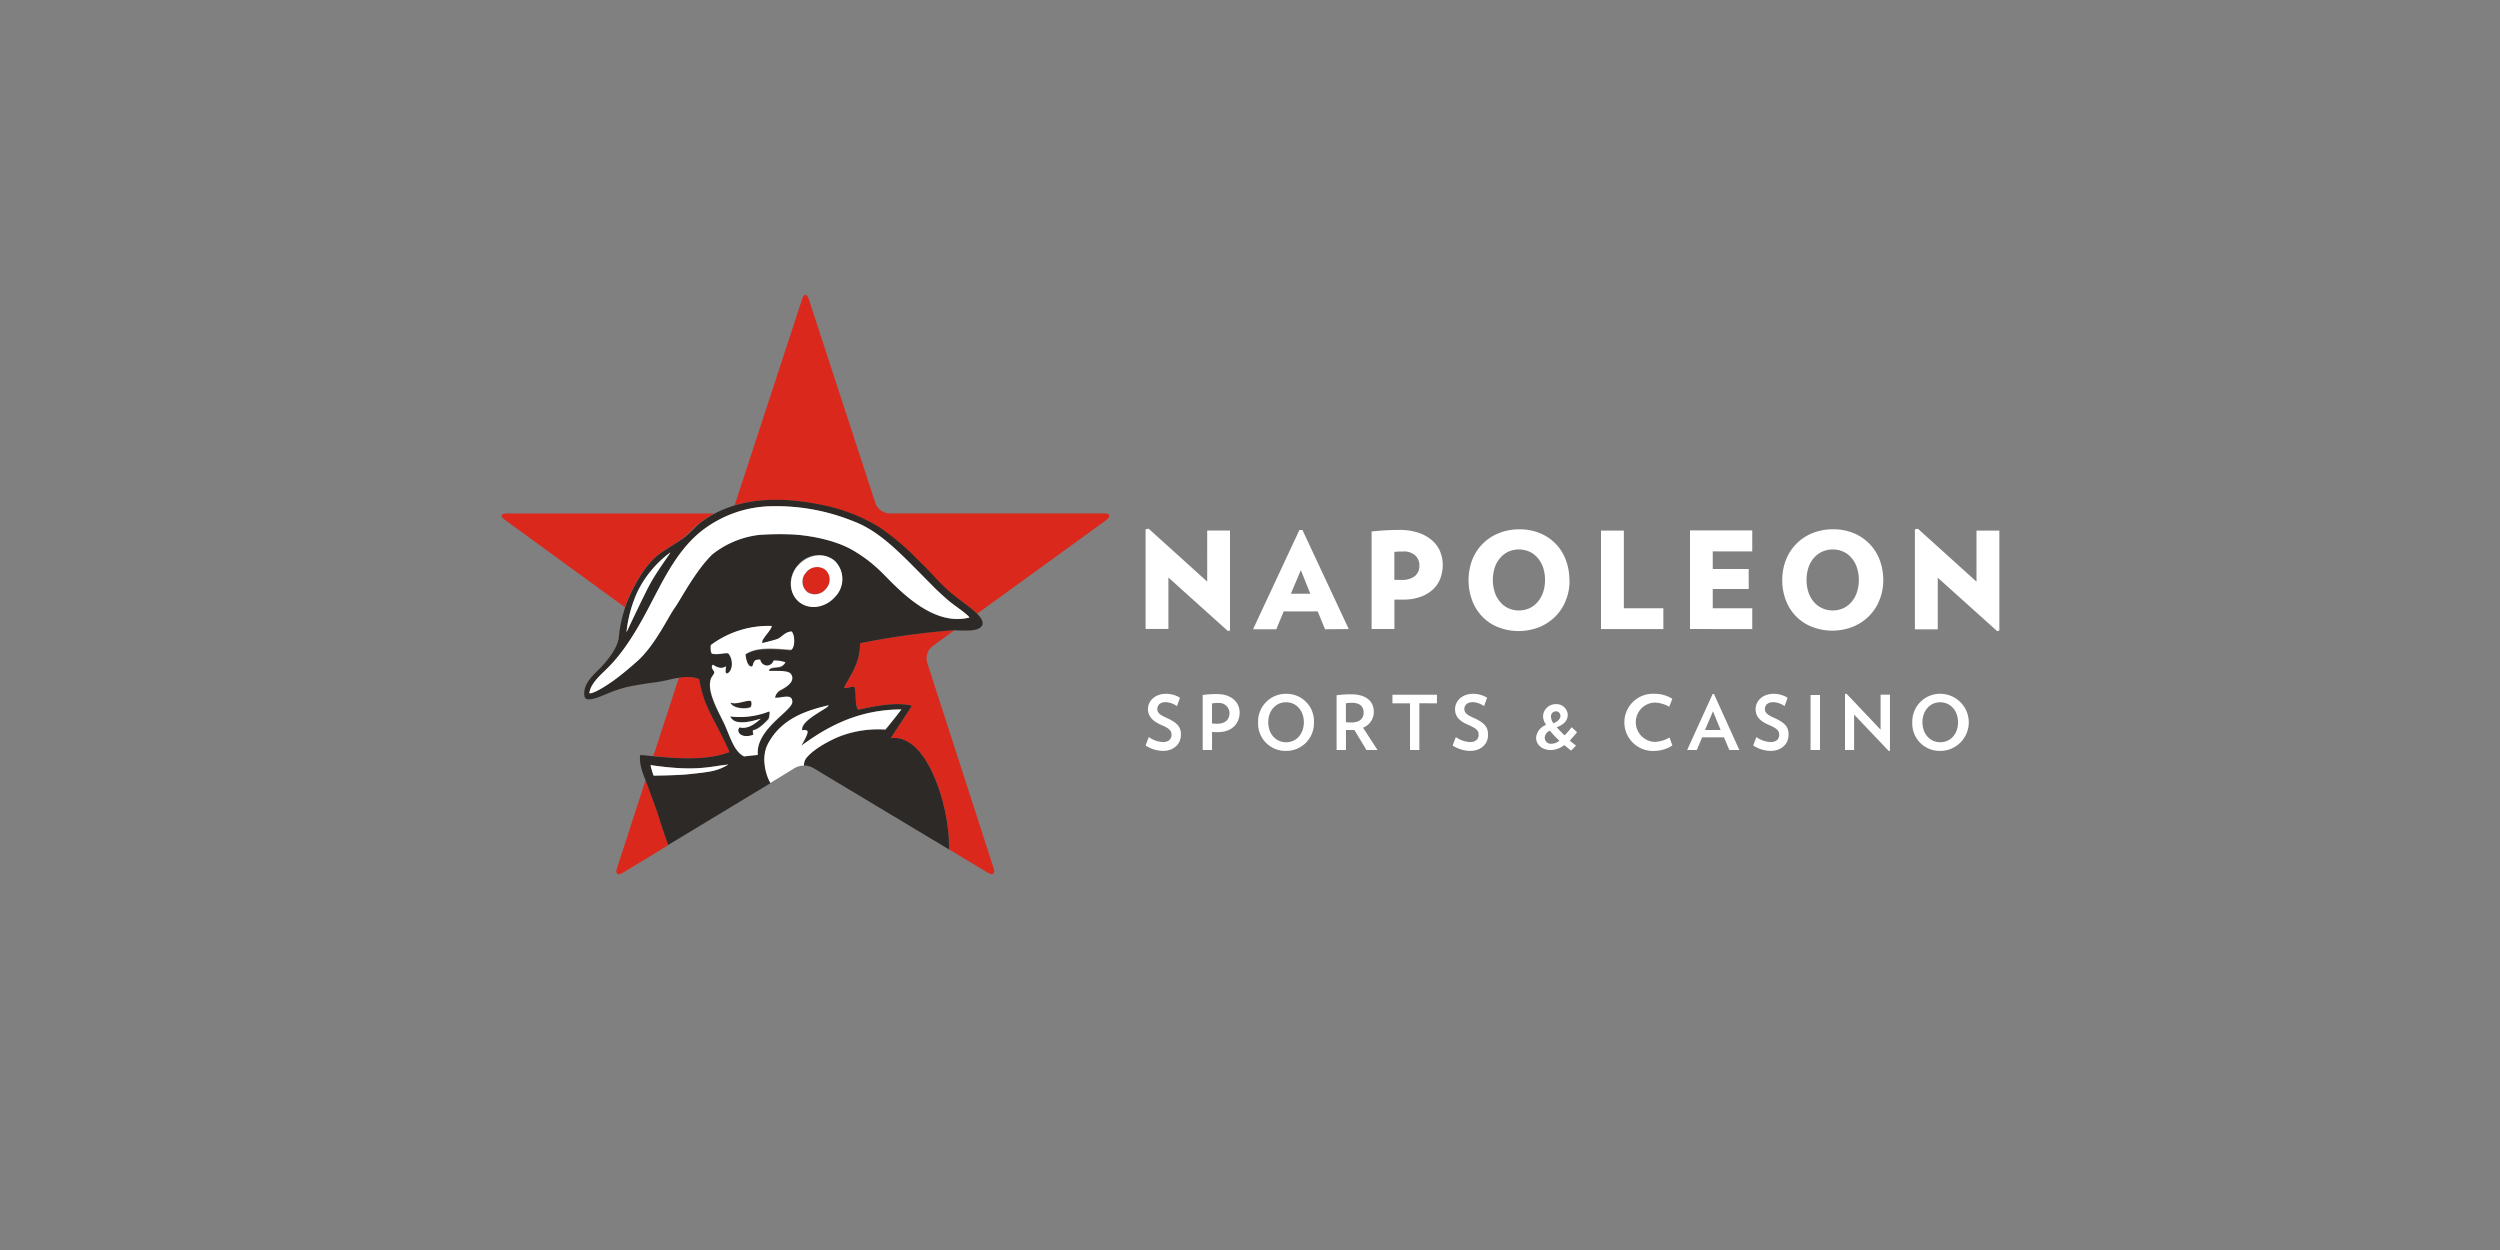 <svg id="Layer_1" data-name="Layer 1" xmlns="http://www.w3.org/2000/svg" viewBox="0 0 500 250"><rect x="0" y="0" width="500" height="250" fill="#808080" stroke="none"/><defs><style>.cls-1{fill:#fff;}.cls-2{fill:#da291c;}.cls-3{fill:#2d2926;}</style></defs><title>2953_500x250_dark</title><g id="NAPOLEON_GAMES" data-name="NAPOLEON GAMES"><path id="NAPOLEON" class="cls-1" d="M245.56,126.19,233.68,115.5v10.29h-4.56V105.85l.61-.11,11.71,10.58V106.11H246v20Zm24.19-.38L260.49,106h-.61l-9.27,19.85h4.65l1.48-3.57h6.8l1.47,3.57Zm-7.69-7.06h-3.89l2-4.72ZM288.55,113a7,7,0,0,0-.56-2.79,6,6,0,0,0-1.68-2.22,8.06,8.06,0,0,0-2.74-1.48,12,12,0,0,0-3.77-.53,53.77,53.77,0,0,0-5.48.32v19.5h4.56v-5.88l.83,0h.86a10.15,10.15,0,0,0,3.46-.53,7.27,7.27,0,0,0,2.51-1.45,5.82,5.82,0,0,0,1.51-2.21,7.82,7.82,0,0,0,.5-2.79m-4.67.07a2.69,2.69,0,0,1-.9,2.21,4.18,4.18,0,0,1-2.73.76,5.82,5.82,0,0,1-.61,0l-.77,0v-5.6l.89-.08c.24,0,.5,0,.8,0a3.44,3.44,0,0,1,2.5.79,2.71,2.71,0,0,1,.82,2m30,2.92a11.38,11.38,0,0,0-.71-4,9.22,9.22,0,0,0-2-3.22,9.4,9.4,0,0,0-3.15-2.14,10.49,10.49,0,0,0-4.13-.78,10.79,10.79,0,0,0-4.17.78,9.46,9.46,0,0,0-5.29,5.36,11.67,11.67,0,0,0,0,8.07,9.43,9.43,0,0,0,2,3.21,9,9,0,0,0,3.16,2.13,11.24,11.24,0,0,0,8.28,0,9.84,9.84,0,0,0,3.21-2.13,9.41,9.41,0,0,0,2.08-3.21,10.46,10.46,0,0,0,.75-4M309,116a7.6,7.6,0,0,1-.37,2.43,5.83,5.83,0,0,1-1.07,1.93,4.72,4.72,0,0,1-1.64,1.27,5,5,0,0,1-2.14.46,5.11,5.11,0,0,1-2.14-.46,4.62,4.62,0,0,1-1.63-1.27,5.83,5.83,0,0,1-1.07-1.93,8.26,8.26,0,0,1,0-4.89,5.59,5.59,0,0,1,1.07-1.92,4.93,4.93,0,0,1,1.63-1.27,5.21,5.21,0,0,1,4.28,0,4.63,4.63,0,0,1,1.64,1.27,5.69,5.69,0,0,1,1.07,1.92A7.61,7.61,0,0,1,309,116m23.67,9.82v-4.17h-7.9V106.12h-4.57v19.69Zm17.78,0v-4.17h-7.9V117.8h7.19v-4h-7.19v-3.52h7.9v-4.2H338V125.8ZM376.65,116a11.16,11.16,0,0,0-.71-4,9.32,9.32,0,0,0-5.18-5.36,10.45,10.45,0,0,0-4.13-.78,10.87,10.87,0,0,0-4.17.78,9.41,9.41,0,0,0-3.21,2.14,9.68,9.68,0,0,0-2.07,3.22,11,11,0,0,0-.73,4,11.17,11.17,0,0,0,.7,4,9.13,9.13,0,0,0,5.18,5.34,11.22,11.22,0,0,0,8.27,0,9.84,9.84,0,0,0,3.21-2.13A9.44,9.44,0,0,0,375.9,120a10.27,10.27,0,0,0,.75-4m-4.88,0a7.59,7.59,0,0,1-.38,2.43,5.74,5.74,0,0,1-1.06,1.93,4.81,4.81,0,0,1-1.64,1.27,5,5,0,0,1-2.15.46,5.06,5.06,0,0,1-2.13-.46,4.91,4.91,0,0,1-1.66-1.27,5.83,5.83,0,0,1-1.07-1.93,8.26,8.26,0,0,1,0-4.89,5.59,5.59,0,0,1,1.07-1.92,4.84,4.84,0,0,1,1.66-1.27,5.21,5.21,0,0,1,4.28,0,4.63,4.63,0,0,1,1.64,1.27,5.5,5.5,0,0,1,1.06,1.92,7.6,7.6,0,0,1,.38,2.46m28.1,10.12v-20H395.3v10.21l-11.71-10.58-.61.11v20h4.57V115.54l11.88,10.68Z"/><path class="cls-2" d="M125,121.46l-24.06-17.52c-.94-.69-.77-1.25.41-1.25h41.51a20.21,20.21,0,0,0-3.25,2.17c-1.14.9-2,2.07-3.34,3s-2.7,1.75-3.95,2.59c-2.43,1.67-4.2,4.36-5.67,7.14A27.18,27.18,0,0,0,125,121.46ZM132,164c-.55-1.85-1.07-3.1-2.1-6-.26-.75-.53-1.41-.77-2l-5.74,17.66c-.36,1.11.16,1.51,1.15.91l9.15-5.55C133.51,168.61,132.31,165.19,132,164Zm13.94-13.58c-1.68-4.05-3.84-7.3-5-10.45a25.51,25.51,0,0,1-1.06-4.17,8,8,0,0,0-4.11-.25l-5.1,15.67C135.66,151.74,141.35,152.13,145.9,150.43Zm74.95-47.74h-43a3.12,3.12,0,0,1-2.79-2L161.75,59.8c-.36-1.12-1-1.12-1.32,0l-13.38,40.88c-.05.13-.12.28-.18.41,5-1.5,11.18-1.52,18.73.2a34.72,34.72,0,0,1,10.26,4.25,49.46,49.46,0,0,1,7.66,6.5c1.12,1.08,2.29,2.3,3.41,3.49a32.4,32.4,0,0,0,3.33,3.21c1.42,1.16,3.78,2.62,5.18,4L221.28,104C222.2,103.26,222,102.69,220.85,102.69Zm-35.46,29.82a3.11,3.11,0,0,1,1.07-3.27l4.38-3.18h-.67A155.7,155.7,0,0,0,172,128.65c.05,4.07-1.83,6.23-3.21,8.87.55.3,1.28-.26,2.1-.12.46,1.32,0,3.51.73,4.55,3-.64,7.18-1.56,10.44-.89.23.05.33.1.2.3l-4.12,6.27c7.52-1,11.94,14.41,11.65,22.25l7.78,4.66c1,.6,1.54.19,1.16-.91Zm-20.27-18.59a2.78,2.78,0,0,0-3.91.54,2.68,2.68,0,0,0,.18,3.87,2.81,2.81,0,0,0,3.82-.62,2.7,2.7,0,0,0-.09-3.79Z"/><path id="black" class="cls-3" d="M150.27,140.28c0,.11.16,1-.31,1.15-1.07.4-3.46.18-3.87-1C147.21,141.17,150.08,139.6,150.27,140.28Zm46.16-15.19c-.85,1.5-4.26.86-6.29,1A155.52,155.52,0,0,0,172,128.65c0,4.07-1.84,6.23-3.21,8.87.54.3,1.27-.26,2.09-.12.46,1.32,0,3.51.73,4.55,3-.64,7.19-1.56,10.45-.89.22.05.32.1.2.3l-4.12,6.27c7.52-1,11.93,14.41,11.65,22.25l-27.2-16.32a3.65,3.65,0,0,0-1.81-.45h0a2.92,2.92,0,0,1,.13-.86,1.3,1.3,0,0,1,.13-.3c.07-.11.13-.22.2-.32a8.28,8.28,0,0,1,1-1l.44-.36a13,13,0,0,1,1.25-.89,18.47,18.47,0,0,1,1.74-1l.29-.16a20.73,20.73,0,0,1,2.46-1.08,21.39,21.39,0,0,1,5.68-1.19,19.06,19.06,0,0,1,3,0l.37-.44c.25-.31.54-.64.8-1,.58-.72,1.15-1.45,1.55-2l.48-.64h0a29.37,29.37,0,0,0-10.77,2c-.2.07-.42.16-.62.25-.61.24-1.21.52-1.8.82l-.58.28-1.13.6c-.36.19-.73.41-1.09.62s-.71.43-1,.65c-.18.12-.35.23-.53.33-.84.56-1.66,1.13-2.44,1.71a10.09,10.09,0,0,0,1.22-2.69.38.38,0,0,0,0-.16.29.29,0,0,0-.08-.13c-.13-.14-.43-.17-1-.07a.73.73,0,0,1,0-.29c.05-1.44,3-3.06,4.48-4a2,2,0,0,0,.26-.18l.16-.12a1,1,0,0,0,.36-.34.17.17,0,0,0,0-.07v0c-.26.06-.53.12-.81.2a3.11,3.11,0,0,0-.41.11c-.29.07-.55.13-.84.22s-.84.25-1.26.4-.56.18-.84.3c-.43.16-.85.32-1.26.49s-1.09.52-1.63.83a14.72,14.72,0,0,0-1.93,1.33,14.45,14.45,0,0,0-1.39,1.33l-.32.37c-.31.4-.62.79-.91,1.25-.18.3-.36.61-.53.92a6.75,6.75,0,0,0-.69,3.09,10.31,10.31,0,0,0,.24,2.1c.07.25.13.49.19.73a9,9,0,0,0,.78,1.86L133.63,169c-.12-.38-1.35-3.81-1.68-5-.55-1.85-1.07-3.1-2.1-6s-1.93-4.36-1.86-6.71c0-.12,0-.31.29-.28,5.52.54,12.35,1.39,17.62-.59-1.68-4-3.84-7.29-5-10.44a25.78,25.78,0,0,1-1.06-4.17c-2.69-1.05-5.78.24-8.5.61-1.69.23-3.1.42-5.19.82a23.57,23.57,0,0,0-4.35,1.35c-1.91.77-4.65,2.07-4.9.66-.4-2.3,1.56-4.06,3-5.5s3.17-3.61,3.69-5.46c0-.11.13-.4.13-.37a26.73,26.73,0,0,1,3-10.36c1.45-2.79,3.24-5.48,5.67-7.12,1.25-.84,2.69-1.71,4-2.59s2.19-2,3.33-3a20.37,20.37,0,0,1,3.83-2.45c5.62-2.71,12.8-3.28,22.18-1.13a34.83,34.83,0,0,1,10.26,4.25,49.86,49.86,0,0,1,7.65,6.5c1.12,1.08,2.3,2.3,3.41,3.49a32.4,32.4,0,0,0,3.33,3.21C192.53,120.6,197.26,123.28,196.43,125.09Zm-50.77,27.82c-3.81.39-6.34,1.45-15.55.11.1.48.46,1.67.61,2.1,0,0,4.74,0,7.06-.29C141.92,154.4,143.51,154.22,145.66,152.91Zm-20.37-26.45s3-6.4,4.49-9.26,4.4-6.67,4.25-6.68a21.41,21.41,0,0,0-6.54,7.81A26.16,26.16,0,0,0,125.29,126.46Zm33-.13c-1.26,0-2,1.13-2.76,1.46s-3.07.85-3.07.85c-.43-.61,1.72-2.44,1.88-3.41a19.31,19.31,0,0,0-12.21,3.82s-.14,1.63.32,1.73c1.28.24,2.37-.24,3.17-.08,1,1.07,1,3.34-.14,4-.12.07-.41,0-.41-.41a6,6,0,0,1,.11-1c-.54.36-1.36.54-2.63-.33-.61.66.32,1.13.29,1.58,0,.22-.55.89-.66,1.18-.94,2.43,1.3,6.28,2.62,9,1.18,2.47,1.93,5.61,4,6.59.46-.08,2.73-.3,2.73-.3-.43-5.14,7-8.77,6.9-10.55s-2.21-.65-3.47-.81a2.28,2.28,0,0,1,1.26-1.6c1.88-1,2.73-2.1,1.88-3.19-.49-.65-2.47-.52-4-.55-.22,0-.52-.11-.29-.31a1.64,1.64,0,0,1,.9-.36c1.27-.14,1.67-.1,2.34-1.05a6.52,6.52,0,0,0-2.37-.36,1.42,1.42,0,0,1-1.3,1,1.46,1.46,0,0,1-1.37-1.18,2,2,0,0,0-.79.06c-.66.14-.61,1.3-.89,1.32-.82.06-1.18-1.39-1.28-2.46,2.28-1.54,5.66-1.15,9.13-.89C159,129.58,159,127.07,158.33,126.33Zm8.59-14.25a5.28,5.28,0,0,0-7.36,1c-2,2.34-1.81,5.62.33,7.28s5.29,1.08,7.19-1.15A5.1,5.1,0,0,0,166.92,112.08Zm27,11.44c-.66-.88-2.9-2.3-4.15-3.35-.76-.65-2.28-2-3-2.76-6.18-6.17-10.36-11-16.1-13.16a41.19,41.19,0,0,0-16.54-3A23.31,23.31,0,0,0,140,106.45c-5,4.14-7.7,10.33-10.83,16.16-3.82,7.14-6.5,9.89-8.14,11.48-1.14,1.09-3,2.83-3.15,4.55.6.2,3.07-1.24,5.07-2.7,1.55-1.15,3.15-2.5,4.56-3.76,3.46-3.09,6.14-8.81,7.39-10.55s4.07-7.31,7.52-10.72a18.48,18.48,0,0,1,9.49-3.94,59.13,59.13,0,0,1,6.63-.08c2.38.12,8.15.82,12.27,3.3s5.73,4.56,8.09,6.84C182.7,120.71,188.11,125,193.92,123.52Zm-47.87,19.74a2,2,0,0,0,1.64,1.12c1.75.3,4.06-.59,4.47-.64-1.13,1-2.56,2.11-4.21,1.71,0,0-.58.49,0,1.24s2,.55,2.7.24c.06-.36-.36-.85.19-1,1-.18,2.57-1.85,2.89-2.22,0,0,.36-1.38.1-1.5C151.45,143,149.13,143.73,146.05,143.26Z"/><path id="white" class="cls-1" d="M145.66,152.91c-2.15,1.32-3.76,1.49-7.89,1.92-2.32.25-7.06.29-7.06.29a19.65,19.65,0,0,1-.61-2.1C139.32,154.37,141.85,153.3,145.66,152.91Zm-11.6-42.41a21.47,21.47,0,0,0-6.54,7.82,25.51,25.51,0,0,0-2.22,8.14s3-6.4,4.49-9.26S134.19,110.52,134.06,110.5Zm26.37,35.56c-.52-2,5.46-4.5,5.25-5-4.26,1-9.43,2.58-12.13,7.77-1.32,2.52-.52,6,.53,7.76l4.89-3a3.55,3.55,0,0,1,1.81-.46,3.57,3.57,0,0,1,.12-.86c.52-1.57,4.3-4,7.5-5.18a21.69,21.69,0,0,1,8.66-1.19c1.25-1.46,3.21-4,3.21-4-8.71,0-15,3.55-20,7.24C161.09,147.41,162.49,145.67,160.43,146.06Zm29.34-25.89c-.76-.65-2.28-2-3-2.76-6.18-6.17-10.36-11-16.1-13.16a41.19,41.19,0,0,0-16.54-3A23.31,23.31,0,0,0,140,106.45c-5,4.14-7.7,10.33-10.83,16.16-3.82,7.14-6.5,9.89-8.14,11.48-1.14,1.09-3,2.83-3.15,4.55.6.2,3.07-1.24,5.07-2.7,1.55-1.15,3.15-2.5,4.56-3.76,3.46-3.09,6.14-8.81,7.39-10.55s4.07-7.31,7.52-10.72a18.48,18.48,0,0,1,9.49-3.94,59.13,59.13,0,0,1,6.63-.08c2.38.12,8.15.82,12.27,3.3s5.73,4.56,8.09,6.84c3.78,3.66,9.19,7.94,15,6.46C193.26,122.64,191,121.21,189.77,120.17Zm-30.21-7c2-2.34,5.31-2.79,7.36-1a5.06,5.06,0,0,1,.16,7.14c-1.9,2.23-5.1,2.79-7.19,1.15S157.57,115.47,159.56,113.12Zm1.81,5.21a2.82,2.82,0,0,0,3.83-.62,2.67,2.67,0,0,0-.1-3.78,2.79,2.79,0,0,0-3.91.54A2.68,2.68,0,0,0,161.37,118.33Zm-9.81,32.59-2.73.3c-2.07-1-2.83-4.12-4-6.59-1.31-2.75-3.54-6.6-2.61-9,.11-.28.64-.94.65-1.18,0-.46-.88-.92-.28-1.57,1.26.88,2.08.7,2.63.32a7.68,7.68,0,0,0-.11,1c0,.43.26.47.41.41,1.14-.62,1.14-2.89.13-4-.78-.16-1.86.35-3.16.08-.47-.1-.32-1.73-.32-1.73a19.3,19.3,0,0,1,12.2-3.82c-.17,1-2.32,2.81-1.87,3.41,0,0,2.28-.53,3.07-.85s1.48-1.42,2.76-1.45c.71.75.7,3.25-.11,3.64-3.47-.24-6.83-.64-9.13.9.12,1.06.47,2.53,1.28,2.45.28,0,.23-1.17.89-1.31a1.88,1.88,0,0,1,.79-.06,1.45,1.45,0,0,0,1.37,1.18,1.42,1.42,0,0,0,1.3-1,6.73,6.73,0,0,1,2.37.35c-.66,1-1.07.9-2.34,1.06a1.68,1.68,0,0,0-.9.36c-.23.2.07.31.29.31,1.48,0,3.46-.1,4,.55.85,1.09,0,2.22-1.88,3.18a2.27,2.27,0,0,0-1.26,1.6c1.26.18,3.42-.95,3.47.82S151.11,145.79,151.56,150.92Zm-5.47-10.44c.41,1.14,2.8,1.35,3.87,1,.47-.17.35-1.05.31-1.15C150.08,139.6,147.21,141.17,146.09,140.48Zm4.78,5.48c1-.19,2.56-1.85,2.89-2.22,0,0,.36-1.38.1-1.5a16.1,16.1,0,0,1-7.83,1,2,2,0,0,0,1.64,1.12c1.74.3,4.05-.59,4.46-.64-1.13,1-2.55,2.11-4.2,1.71a.83.83,0,0,0,0,1.24c.59.7,2,.55,2.71.24C150.75,146.56,150.33,146.07,150.87,146Z"/><path class="cls-1" d="M232.58,150.18a6.64,6.64,0,0,1-3.47-1.08l.65-1.69a5.2,5.2,0,0,0,2.87,1c1.16,0,1.68-.67,1.68-1.44s-.32-1.25-2.09-2-2.63-1.81-2.63-3.12c0-1.6,1.33-3.09,3.64-3.09a5.27,5.27,0,0,1,2.77.79l-.61,1.67a4.26,4.26,0,0,0-2.22-.79c-1.16,0-1.71.62-1.71,1.38s.54,1.18,1.91,1.79c2.19,1,2.81,1.85,2.81,3.29C236.24,148.65,234.87,150.18,232.58,150.18Z"/><path class="cls-1" d="M243.5,146.43c-.36,0-.73,0-1.09-.05V150h-1.87V139a21,21,0,0,1,2.8-.19c3,0,4.59,1.66,4.59,3.72C247.89,144.83,246.32,146.43,243.5,146.43Zm.14-5.84a8.3,8.3,0,0,0-1.24.1v4a9.79,9.79,0,0,0,1,.06c1.71,0,2.5-.89,2.5-2.14A2.08,2.08,0,0,0,243.64,140.59Z"/><path class="cls-1" d="M257.16,150.18a5.47,5.47,0,0,1-5.54-5.7,5.55,5.55,0,0,1,5.63-5.72,5.48,5.48,0,0,1,5.54,5.72A5.53,5.53,0,0,1,257.16,150.18Zm.06-9.73c-2.11,0-3.57,1.73-3.57,4s1.45,4,3.57,4,3.55-1.74,3.55-4S259.31,140.45,257.22,140.45Z"/><path class="cls-1" d="M273.29,150l-2.41-4h-.59c-.36,0-.74,0-1.1,0v4h-1.87V139.05a22.71,22.71,0,0,1,2.92-.19c3.12,0,4.52,1.52,4.52,3.49a3.37,3.37,0,0,1-2.15,3.19L275.5,150l-2.21,0Zm-2.84-9.44a6.23,6.23,0,0,0-1.27.1v3.77a7.73,7.73,0,0,0,1.08.07c1.64,0,2.47-.77,2.47-2S271.91,140.56,270.45,140.56Z"/><path class="cls-1" d="M283.87,140.65V150H282v-9.33h-3.51v-1.72h8.9v1.72Z"/><path class="cls-1" d="M294,150.18a6.64,6.64,0,0,1-3.47-1.08l.64-1.69a5.25,5.25,0,0,0,2.88,1c1.16,0,1.68-.67,1.68-1.44s-.32-1.25-2.09-2c-1.92-.81-2.63-1.81-2.63-3.12,0-1.6,1.33-3.09,3.64-3.09a5.27,5.27,0,0,1,2.77.79l-.61,1.67a4.26,4.26,0,0,0-2.22-.79c-1.16,0-1.72.62-1.72,1.38s.55,1.18,1.92,1.79c2.19,1,2.81,1.85,2.81,3.29C297.69,148.65,296.33,150.18,294,150.18Z"/><path class="cls-1" d="M315.41,146.44c-.47.6-1,1.16-1.44,1.68.37.32.79.69,1.24,1l-1,1c-.46-.37-.94-.75-1.35-1.11a4.49,4.49,0,0,1-2.7,1c-1.55,0-2.94-.9-2.94-2.51a3,3,0,0,1,2-2.52,3.24,3.24,0,0,1-.61-1.72,2.52,2.52,0,0,1,2.53-2.43,2.25,2.25,0,0,1,2.41,2.13c0,1-.62,1.91-2.2,2.49a20.8,20.8,0,0,0,1.57,1.62,14.45,14.45,0,0,0,1.41-1.63Zm-5.46-.28a1.55,1.55,0,0,0-1,1.39,1.23,1.23,0,0,0,1.38,1.2,2.7,2.7,0,0,0,1.55-.61A19.08,19.08,0,0,1,310,146.16Zm1.2-3.9a1,1,0,0,0-.95,1.09,2.55,2.55,0,0,0,.48,1.31c1-.41,1.41-1,1.41-1.44A.93.93,0,0,0,311.15,142.26Z"/><path class="cls-1" d="M330.93,150.18a5.72,5.72,0,1,1,0-11.42,6.71,6.71,0,0,1,3.54,1l-.63,1.59a6.23,6.23,0,0,0-2.94-.84,3.94,3.94,0,0,0,0,7.87,6.23,6.23,0,0,0,3-.88l.58,1.6A6.89,6.89,0,0,1,330.93,150.18Z"/><path class="cls-1" d="M345.86,150l-1.06-2.53h-4.37L339.36,150h-1.93l5.1-11.2h.26l5.08,11.2Zm-3.26-7.74L341,146h3.12Z"/><path class="cls-1" d="M354.11,150.18a6.64,6.64,0,0,1-3.47-1.08l.64-1.69a5.25,5.25,0,0,0,2.88,1c1.16,0,1.68-.67,1.68-1.44s-.33-1.25-2.09-2c-1.92-.81-2.63-1.81-2.63-3.12,0-1.6,1.33-3.09,3.64-3.09a5.21,5.21,0,0,1,2.76.79l-.6,1.67a4.26,4.26,0,0,0-2.22-.79c-1.16,0-1.72.62-1.72,1.38s.55,1.18,1.91,1.79c2.2,1,2.82,1.85,2.82,3.29C357.76,148.65,356.4,150.18,354.11,150.18Z"/><path class="cls-1" d="M362.11,150V139H364V150Z"/><path class="cls-1" d="M377.75,150.2l-6.93-7.29V150H369V138.8l.3-.06,6.82,7.2v-7h1.87v11.23Z"/><path class="cls-1" d="M388,150.18a5.47,5.47,0,0,1-5.54-5.7,5.55,5.55,0,0,1,5.63-5.72,5.71,5.71,0,0,1-.09,11.42Zm.06-9.73c-2.11,0-3.57,1.73-3.57,4s1.45,4,3.57,4,3.55-1.74,3.55-4S390.14,140.45,388,140.45Z"/></g></svg>